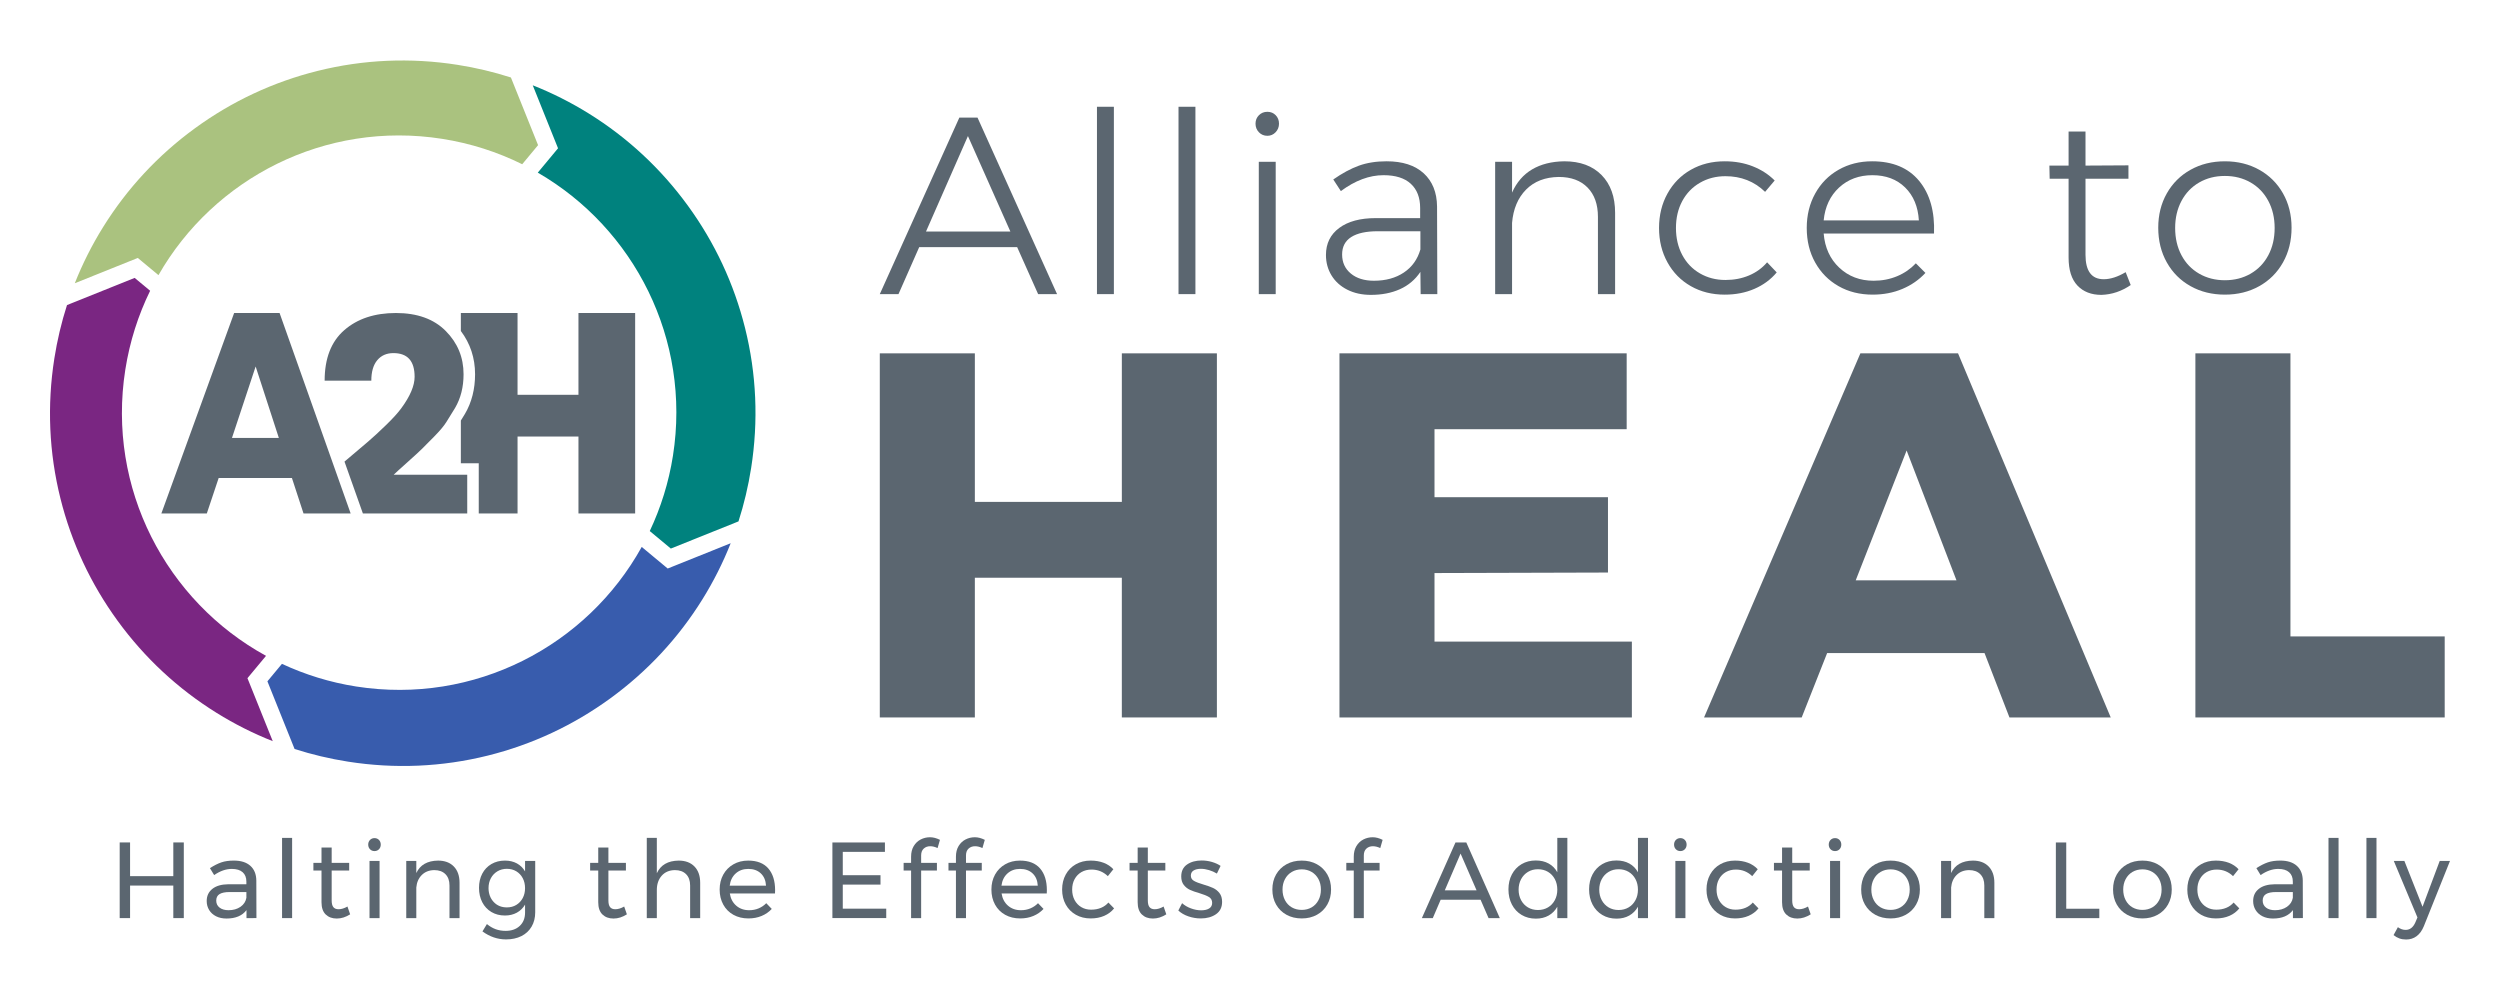 <?xml version="1.0" encoding="UTF-8"?> <!-- Generator: Adobe Illustrator 24.2.1, SVG Export Plug-In . SVG Version: 6.00 Build 0) --> <svg xmlns="http://www.w3.org/2000/svg" xmlns:xlink="http://www.w3.org/1999/xlink" version="1.1" id="Layer_1" x="0px" y="0px" width="450px" height="180px" viewBox="0 0 450 180" xml:space="preserve"> <g> <g> <g> <path fill="#5B6670" d="M158.364,63.603h17.109V90.34h26.458V63.603h17.109v65.537H201.93v-25.148h-26.458v25.148h-17.109V63.603 z"></path> <path fill="#5B6670" d="M241.103,63.603h51.699v13.649H258.21v12.247h31.226v13.558l-31.226,0.093v12.34h35.526v13.649h-52.633 V63.603z"></path> <path fill="#5B6670" d="M361.701,129.14l-4.487-11.593h-28.326l-4.582,11.593h-17.575l28.139-65.537h17.577l27.485,65.537 H361.701z M334.029,104.459h18.138l-8.975-23.372L334.029,104.459z"></path> <path fill="#5B6670" d="M395.17,63.603h17.11v50.953h27.765v14.584H395.17V63.603z"></path> </g> <g> <path fill="#5B6670" d="M186.863,52.942l-3.773-8.452h-17.636l-3.727,8.452h-3.364l14.318-31.771h3.272l14.318,31.771H186.863z M166.682,41.671h15.182l-7.636-17.181L166.682,41.671z"></path> <path fill="#5B6670" d="M197.453,19.218h3.045v33.724h-3.045V19.218z"></path> <path fill="#5B6670" d="M212.132,19.218h3.044v33.724h-3.044V19.218z"></path> <path fill="#5B6670" d="M229.627,20.74c0.396,0.409,0.593,0.916,0.593,1.522s-0.206,1.122-0.615,1.547 c-0.409,0.425-0.9,0.634-1.477,0.634c-0.606,0-1.113-0.209-1.522-0.634c-0.409-0.425-0.612-0.942-0.612-1.547 s0.203-1.113,0.612-1.522c0.409-0.409,0.916-0.615,1.522-0.615S229.234,20.331,229.627,20.74z M226.583,29.125h3.044v23.817 h-3.044V29.125z"></path> <path fill="#5B6670" d="M255.716,52.942l-0.044-4.001c-0.938,1.395-2.165,2.432-3.681,3.113 c-1.515,0.682-3.259,1.024-5.228,1.024c-1.604,0-3.021-0.311-4.248-0.932c-1.227-0.621-2.175-1.477-2.841-2.568 c-0.666-1.091-1.002-2.318-1.002-3.681c0-2.061,0.796-3.681,2.387-4.864c1.592-1.183,3.779-1.772,6.569-1.772h7.999v-1.82 c0-1.877-0.561-3.332-1.684-4.363c-1.119-1.03-2.755-1.544-4.908-1.544c-2.546,0-5.104,0.954-7.682,2.863l-1.363-2.093 c1.607-1.119,3.136-1.947,4.591-2.476s3.12-0.796,5-0.796c2.879,0,5.104,0.72,6.683,2.159c1.573,1.439,2.378,3.434,2.406,5.976 l0.048,15.773H255.716z M252.695,49.055c1.471-0.983,2.463-2.368,2.977-4.156v-3.275h-7.682c-2.089,0-3.681,0.349-4.772,1.046 c-1.091,0.698-1.636,1.744-1.636,3.136c0,1.427,0.523,2.568,1.569,3.434c1.043,0.862,2.432,1.294,4.156,1.294 C249.429,50.532,251.224,50.041,252.695,49.055z"></path> <path fill="#5B6670" d="M288.287,31.513c1.62,1.652,2.432,3.916,2.432,6.794v14.635h-3.091V39.033 c0-2.242-0.621-3.998-1.864-5.272c-1.243-1.271-2.971-1.909-5.181-1.909c-2.457,0.032-4.416,0.789-5.888,2.273 c-1.471,1.484-2.311,3.484-2.524,5.999v12.818h-3.044V29.125h3.044v5.545c0.818-1.848,2.023-3.243,3.614-4.182 s3.522-1.424,5.796-1.455C284.428,29.034,286.663,29.861,288.287,31.513z"></path> <path fill="#5B6670" d="M310.581,31.716c-1.699,0-3.228,0.393-4.591,1.183c-1.363,0.786-2.425,1.886-3.183,3.294 c-0.758,1.411-1.135,3.025-1.135,4.841c0,1.817,0.377,3.44,1.135,4.864c0.758,1.424,1.82,2.53,3.183,3.316 c1.363,0.789,2.891,1.183,4.591,1.183c1.544,0,2.961-0.273,4.248-0.818c1.287-0.545,2.372-1.332,3.25-2.362l1.728,1.817 c-1.062,1.275-2.394,2.257-4.001,2.955c-1.604,0.698-3.392,1.046-5.361,1.046c-2.273,0-4.302-0.507-6.09-1.525 c-1.788-1.015-3.19-2.438-4.204-4.271c-1.018-1.833-1.525-3.903-1.525-6.205s0.507-4.372,1.525-6.205 c1.015-1.833,2.416-3.256,4.204-4.271c1.788-1.018,3.817-1.525,6.09-1.525c1.848,0,3.538,0.304,5.066,0.91 c1.531,0.606,2.841,1.455,3.931,2.546l-1.725,2.045C315.778,32.654,313.4,31.716,310.581,31.716z"></path> <path fill="#5B6670" d="M345.441,32.556c1.937,2.349,2.834,5.507,2.682,9.477H328.26c0.212,2.546,1.151,4.6,2.819,6.16 c1.665,1.56,3.725,2.34,6.179,2.34c1.515,0,2.926-0.273,4.229-0.818c1.303-0.545,2.422-1.319,3.364-2.318l1.725,1.728 c-1.151,1.243-2.536,2.203-4.156,2.885c-1.623,0.682-3.402,1.024-5.342,1.024c-2.302,0-4.347-0.507-6.135-1.525 c-1.788-1.015-3.189-2.432-4.204-4.248c-1.018-1.817-1.525-3.893-1.525-6.227c0-2.302,0.507-4.372,1.525-6.205 c1.015-1.833,2.416-3.256,4.204-4.271c1.788-1.018,3.801-1.525,6.043-1.525C340.682,29.034,343.5,30.21,345.441,32.556z M345.396,39.67c-0.152-2.486-0.98-4.461-2.479-5.932c-1.5-1.468-3.462-2.203-5.884-2.203c-2.394,0-4.394,0.742-6.002,2.226 c-1.604,1.487-2.53,3.456-2.771,5.91H345.396z"></path> <path fill="#5B6670" d="M383.528,51.306c-1.636,1.122-3.396,1.712-5.272,1.772c-1.82,0-3.259-0.561-4.318-1.68 c-1.062-1.122-1.592-2.803-1.592-5.047V32.169h-3.408l-0.048-2.362h3.456v-6.135h3.044v6.135l7.73-0.044v2.406h-7.73v13.684 c0,2.939,1.094,4.407,3.275,4.407c1.211,0,2.53-0.425,3.954-1.271L383.528,51.306z"></path> <path fill="#5B6670" d="M406.663,30.559c1.82,1.015,3.243,2.429,4.274,4.248c1.03,1.817,1.544,3.877,1.544,6.182 c0,2.333-0.514,4.416-1.544,6.249c-1.03,1.833-2.454,3.256-4.274,4.271c-1.817,1.018-3.877,1.525-6.182,1.525 c-2.302,0-4.363-0.507-6.179-1.525c-1.82-1.015-3.243-2.438-4.274-4.271c-1.03-1.833-1.544-3.916-1.544-6.249 c0-2.305,0.514-4.366,1.544-6.182c1.03-1.82,2.454-3.234,4.274-4.248c1.817-1.018,3.878-1.525,6.179-1.525 C402.785,29.034,404.846,29.541,406.663,30.559z M395.845,32.851c-1.363,0.789-2.425,1.896-3.18,3.319 c-0.758,1.424-1.138,3.047-1.138,4.864c0,1.848,0.38,3.484,1.138,4.908c0.755,1.427,1.817,2.53,3.18,3.319 c1.363,0.786,2.91,1.183,4.635,1.183c1.728,0,3.275-0.396,4.638-1.183c1.363-0.789,2.422-1.893,3.18-3.319 c0.758-1.424,1.138-3.06,1.138-4.908c0-1.817-0.38-3.44-1.138-4.864c-0.758-1.424-1.817-2.53-3.18-3.319 c-1.363-0.786-2.91-1.179-4.638-1.179C398.755,31.671,397.208,32.064,395.845,32.851z"></path> </g> </g> <g> <path fill="#5B6670" d="M21.544,151.639h1.869v6.069h7.784v-6.069h1.887v13.62h-1.887v-5.857h-7.784v5.857h-1.869V151.639z"></path> <path fill="#5B6670" d="M44.368,165.26v-1.439c-0.765,1.012-1.966,1.516-3.599,1.516c-0.713,0-1.34-0.136-1.877-0.407 c-0.539-0.273-0.954-0.65-1.247-1.13c-0.292-0.48-0.437-1.018-0.437-1.616c0-0.921,0.34-1.65,1.022-2.188 c0.68-0.538,1.63-0.814,2.85-0.828h3.269v-0.486c0-0.727-0.225-1.288-0.672-1.682c-0.447-0.397-1.099-0.595-1.956-0.595 c-1.039,0-2.095,0.37-3.172,1.109l-0.759-1.245c0.741-0.48,1.425-0.826,2.055-1.041c0.628-0.215,1.377-0.322,2.247-0.322 c1.284,0,2.275,0.316,2.976,0.943c0.7,0.63,1.057,1.508,1.071,2.638l0.02,6.772H44.368z M43.289,163.227 c0.589-0.411,0.943-0.951,1.061-1.626v-1.032h-3.016c-0.818,0-1.423,0.123-1.82,0.37c-0.395,0.247-0.593,0.636-0.593,1.168 c0,0.53,0.2,0.954,0.603,1.265c0.401,0.31,0.939,0.466,1.616,0.466C41.981,163.839,42.697,163.634,43.289,163.227z"></path> <path fill="#5B6670" d="M50.771,150.821h1.81v14.438h-1.81V150.821z"></path> <path fill="#5B6670" d="M63.027,164.58c-0.792,0.504-1.595,0.757-2.411,0.757c-0.818,0-1.48-0.243-1.986-0.729 s-0.759-1.223-0.759-2.209v-5.701h-1.46v-1.383h1.46v-2.763h1.83v2.763h3.152v1.383h-3.152v5.369c0,0.571,0.103,0.98,0.312,1.227 c0.206,0.247,0.518,0.37,0.933,0.37c0.492,0,1.024-0.162,1.595-0.488L63.027,164.58z"></path> <path fill="#5B6670" d="M68.216,151.19c0.213,0.221,0.32,0.5,0.32,0.838c0,0.336-0.107,0.615-0.32,0.836 c-0.215,0.221-0.484,0.33-0.808,0.33s-0.593-0.109-0.808-0.33c-0.215-0.221-0.322-0.5-0.322-0.836 c0-0.338,0.107-0.617,0.322-0.838c0.215-0.219,0.484-0.33,0.808-0.33S68.001,150.971,68.216,151.19z M66.513,154.965h1.81v10.294 h-1.81V154.965z"></path> <path fill="#5B6670" d="M81.688,155.968c0.686,0.707,1.03,1.684,1.03,2.929v6.363h-1.81v-5.877c0-0.868-0.243-1.547-0.729-2.033 c-0.486-0.488-1.158-0.731-2.014-0.731c-0.921,0.014-1.67,0.308-2.247,0.885c-0.577,0.579-0.905,1.328-0.982,2.249v5.507h-1.81 v-10.294h1.81v2.18c0.686-1.466,1.99-2.213,3.911-2.239C80.053,154.907,81,155.261,81.688,155.968z"></path> <path fill="#5B6670" d="M96.339,154.965v9.244c0,0.986-0.217,1.848-0.652,2.587c-0.435,0.741-1.049,1.308-1.838,1.703 c-0.792,0.397-1.713,0.595-2.763,0.595c-1.518,0-2.931-0.482-4.243-1.441l0.8-1.322c0.504,0.415,1.03,0.723,1.575,0.923 c0.545,0.2,1.142,0.302,1.79,0.302c1.065,0,1.913-0.298,2.549-0.895c0.636-0.597,0.954-1.395,0.954-2.393v-1.439 c-0.362,0.622-0.854,1.105-1.478,1.449c-0.624,0.342-1.336,0.514-2.14,0.514c-0.921,0-1.735-0.211-2.444-0.632 c-0.707-0.421-1.255-1.008-1.644-1.761c-0.389-0.753-0.583-1.616-0.583-2.589c0-0.96,0.194-1.808,0.583-2.549 c0.389-0.739,0.937-1.316,1.644-1.731c0.709-0.415,1.522-0.624,2.444-0.624c0.816,0,1.533,0.17,2.15,0.506 c0.615,0.338,1.105,0.818,1.468,1.439v-1.887H96.339z M92.934,162.885c0.492-0.298,0.879-0.711,1.158-1.235 c0.279-0.526,0.417-1.12,0.417-1.782c0-0.674-0.138-1.273-0.417-1.8c-0.279-0.524-0.666-0.937-1.158-1.235 c-0.494-0.298-1.057-0.447-1.692-0.447c-0.636,0-1.205,0.15-1.703,0.447c-0.5,0.298-0.893,0.711-1.178,1.235 c-0.285,0.526-0.427,1.126-0.427,1.8c0.012,1.012,0.324,1.842,0.933,2.492c0.609,0.65,1.401,0.972,2.375,0.972 C91.877,163.333,92.44,163.185,92.934,162.885z"></path> <path fill="#5B6670" d="M112.839,164.58c-0.792,0.504-1.595,0.757-2.411,0.757c-0.818,0-1.48-0.243-1.986-0.729 s-0.759-1.223-0.759-2.209v-5.701h-1.46v-1.383h1.46v-2.763h1.83v2.763h3.152v1.383h-3.152v5.369c0,0.571,0.103,0.98,0.312,1.227 c0.206,0.247,0.518,0.37,0.933,0.37c0.492,0,1.024-0.162,1.595-0.488L112.839,164.58z"></path> <path fill="#5B6670" d="M125.002,155.968c0.686,0.707,1.03,1.684,1.03,2.929v6.363h-1.81v-5.877c0-0.868-0.243-1.547-0.729-2.033 c-0.488-0.488-1.158-0.731-2.014-0.731c-1,0.014-1.79,0.35-2.375,1.012c-0.583,0.662-0.875,1.518-0.875,2.569v5.059h-1.81v-14.438 h1.81v6.363c0.686-1.492,1.996-2.251,3.929-2.277C123.366,154.907,124.313,155.261,125.002,155.968z"></path> <path fill="#5B6670" d="M138.292,156.318c0.818,0.941,1.227,2.247,1.227,3.921c0,0.259-0.008,0.453-0.02,0.583h-8.134 c0.144,0.921,0.528,1.654,1.158,2.201c0.63,0.545,1.405,0.816,2.326,0.816c0.609,0,1.176-0.109,1.703-0.33 c0.524-0.221,0.982-0.53,1.373-0.935l0.992,1.032c-0.506,0.545-1.115,0.966-1.83,1.265c-0.713,0.298-1.504,0.447-2.373,0.447 c-1.012,0-1.911-0.217-2.697-0.652c-0.783-0.435-1.395-1.049-1.828-1.838c-0.435-0.792-0.652-1.694-0.652-2.707 s0.217-1.909,0.652-2.695c0.433-0.785,1.041-1.401,1.82-1.848c0.777-0.447,1.666-0.672,2.664-0.672 C136.27,154.907,137.474,155.378,138.292,156.318z M137.883,159.421c-0.051-0.933-0.362-1.67-0.933-2.209 c-0.571-0.539-1.324-0.808-2.257-0.808c-0.909,0-1.664,0.273-2.267,0.818c-0.603,0.545-0.964,1.277-1.079,2.199H137.883z"></path> <path fill="#5B6670" d="M149.831,151.639h9.456v1.692H151.7v4.203h6.79v1.692h-6.79v4.34h7.822v1.692h-9.691V151.639z"></path> <path fill="#5B6670" d="M166.272,152.747c-0.312,0.285-0.466,0.694-0.466,1.227v1.342h2.84v1.383h-2.84v8.561h-1.81v-8.561h-1.344 v-1.383h1.344v-1.109c0-0.751,0.158-1.391,0.476-1.915c0.318-0.526,0.737-0.921,1.255-1.188c0.518-0.265,1.077-0.399,1.674-0.399 c0.571,0,1.166,0.156,1.79,0.468l-0.427,1.478c-0.468-0.221-0.909-0.33-1.324-0.33 C166.972,152.32,166.584,152.463,166.272,152.747z"></path> <path fill="#5B6670" d="M174.345,152.747c-0.312,0.285-0.466,0.694-0.466,1.227v1.342h2.84v1.383h-2.84v8.561h-1.81v-8.561h-1.344 v-1.383h1.344v-1.109c0-0.751,0.158-1.391,0.476-1.915c0.318-0.526,0.737-0.921,1.255-1.188c0.518-0.265,1.077-0.399,1.674-0.399 c0.571,0,1.166,0.156,1.79,0.468l-0.427,1.478c-0.468-0.221-0.909-0.33-1.324-0.33 C175.046,152.32,174.657,152.463,174.345,152.747z"></path> <path fill="#5B6670" d="M187.209,156.318c0.818,0.941,1.227,2.247,1.227,3.921c0,0.259-0.008,0.453-0.02,0.583h-8.134 c0.144,0.921,0.528,1.654,1.158,2.201c0.63,0.545,1.405,0.816,2.326,0.816c0.609,0,1.176-0.109,1.703-0.33 c0.524-0.221,0.982-0.53,1.373-0.935l0.992,1.032c-0.506,0.545-1.115,0.966-1.83,1.265c-0.713,0.298-1.504,0.447-2.373,0.447 c-1.012,0-1.911-0.217-2.697-0.652c-0.783-0.435-1.395-1.049-1.828-1.838c-0.435-0.792-0.652-1.694-0.652-2.707 s0.217-1.909,0.652-2.695c0.433-0.785,1.041-1.401,1.82-1.848c0.777-0.447,1.666-0.672,2.664-0.672 C185.186,154.907,186.391,155.378,187.209,156.318z M186.8,159.421c-0.051-0.933-0.362-1.67-0.933-2.209 c-0.571-0.539-1.324-0.808-2.257-0.808c-0.909,0-1.664,0.273-2.267,0.818c-0.603,0.545-0.964,1.277-1.079,2.199H186.8z"></path> <path fill="#5B6670" d="M196.471,156.522c-0.674,0-1.273,0.15-1.8,0.447c-0.524,0.3-0.937,0.721-1.235,1.265 c-0.3,0.545-0.447,1.174-0.447,1.887c0,0.715,0.146,1.342,0.437,1.889c0.292,0.545,0.694,0.97,1.207,1.273 c0.512,0.306,1.099,0.458,1.761,0.458c0.662,0,1.257-0.109,1.79-0.33c0.532-0.221,0.974-0.539,1.324-0.954l1.03,1.051 c-0.468,0.583-1.061,1.03-1.779,1.342c-0.721,0.312-1.535,0.468-2.443,0.468c-0.998,0-1.887-0.221-2.664-0.662 c-0.779-0.441-1.387-1.055-1.82-1.84c-0.435-0.783-0.652-1.682-0.652-2.695s0.217-1.913,0.652-2.705 c0.433-0.792,1.041-1.407,1.82-1.848c0.777-0.441,1.666-0.662,2.664-0.662c0.87,0,1.652,0.134,2.346,0.399 c0.692,0.267,1.273,0.652,1.741,1.158l-0.992,1.245C198.592,156.919,197.612,156.522,196.471,156.522z"></path> <path fill="#5B6670" d="M209.935,164.58c-0.792,0.504-1.595,0.757-2.411,0.757c-0.818,0-1.48-0.243-1.986-0.729 s-0.759-1.223-0.759-2.209v-5.701h-1.46v-1.383h1.46v-2.763h1.83v2.763h3.152v1.383h-3.152v5.369c0,0.571,0.103,0.98,0.312,1.227 c0.206,0.247,0.518,0.37,0.933,0.37c0.492,0,1.024-0.162,1.595-0.488L209.935,164.58z"></path> <path fill="#5B6670" d="M217.634,156.619c-0.514-0.156-1.002-0.233-1.47-0.233c-0.545,0-0.982,0.099-1.314,0.302 c-0.33,0.2-0.496,0.508-0.496,0.923c0,0.415,0.184,0.731,0.555,0.943c0.37,0.215,0.931,0.433,1.682,0.652 c0.715,0.209,1.298,0.417,1.751,0.624c0.456,0.209,0.84,0.512,1.158,0.915c0.318,0.403,0.478,0.933,0.478,1.595 c0,0.974-0.366,1.713-1.099,2.219c-0.733,0.506-1.644,0.759-2.735,0.759c-0.765,0-1.508-0.123-2.227-0.37 c-0.721-0.245-1.326-0.595-1.82-1.051l0.68-1.324c0.429,0.391,0.958,0.702,1.587,0.935c0.63,0.233,1.241,0.35,1.838,0.35 s1.077-0.109,1.439-0.33c0.364-0.221,0.547-0.559,0.547-1.012c0-0.468-0.192-0.818-0.575-1.053 c-0.383-0.233-0.964-0.466-1.741-0.7c-0.688-0.194-1.249-0.391-1.684-0.593c-0.433-0.2-0.804-0.496-1.109-0.885 c-0.304-0.389-0.456-0.895-0.456-1.518c0-0.96,0.35-1.68,1.051-2.16c0.7-0.48,1.575-0.719,2.626-0.719 c0.624,0,1.237,0.087,1.84,0.261c0.601,0.176,1.124,0.413,1.565,0.711l-0.662,1.383 C218.616,156.984,218.146,156.775,217.634,156.619z"></path> <path fill="#5B6670" d="M237.053,155.569c0.798,0.441,1.419,1.055,1.867,1.838c0.449,0.785,0.672,1.684,0.672,2.697 c0,1.01-0.223,1.913-0.672,2.705c-0.447,0.792-1.069,1.407-1.867,1.848c-0.798,0.441-1.711,0.662-2.735,0.662 c-1.037,0-1.956-0.221-2.753-0.662c-0.798-0.441-1.419-1.055-1.869-1.84c-0.447-0.783-0.67-1.688-0.67-2.713 c0-1.012,0.223-1.911,0.67-2.697c0.449-0.783,1.071-1.397,1.869-1.838c0.798-0.441,1.717-0.662,2.753-0.662 C235.342,154.907,236.255,155.127,237.053,155.569z M232.518,156.951c-0.524,0.31-0.933,0.741-1.225,1.294 c-0.294,0.551-0.439,1.176-0.439,1.877c0,0.715,0.146,1.35,0.439,1.907c0.292,0.559,0.7,0.99,1.225,1.296 c0.526,0.304,1.126,0.458,1.8,0.458c0.662,0,1.255-0.154,1.782-0.458c0.524-0.306,0.933-0.737,1.225-1.296 c0.292-0.557,0.439-1.192,0.439-1.907c0-0.7-0.148-1.326-0.439-1.877c-0.292-0.553-0.7-0.984-1.225-1.294 c-0.526-0.312-1.12-0.468-1.782-0.468C233.644,156.484,233.044,156.64,232.518,156.951z"></path> <path fill="#5B6670" d="M245.954,152.747c-0.312,0.285-0.466,0.694-0.466,1.227v1.342h2.84v1.383h-2.84v8.561h-1.81v-8.561h-1.344 v-1.383h1.344v-1.109c0-0.751,0.158-1.391,0.476-1.915c0.318-0.526,0.737-0.921,1.255-1.188c0.518-0.265,1.077-0.399,1.674-0.399 c0.571,0,1.166,0.156,1.79,0.468l-0.427,1.478c-0.468-0.221-0.909-0.33-1.324-0.33 C246.655,152.32,246.266,152.463,245.954,152.747z"></path> <path fill="#5B6670" d="M267.942,165.26l-1.439-3.308h-7.181l-1.419,3.308h-1.966l6.051-13.62h1.945l6.033,13.62H267.942z M260.063,160.259h5.719l-2.879-6.616L260.063,160.259z"></path> <path fill="#5B6670" d="M282.125,150.821v14.438h-1.81v-2.043c-0.389,0.686-0.911,1.215-1.565,1.585 c-0.656,0.37-1.419,0.555-2.288,0.555c-0.972,0-1.832-0.223-2.577-0.672c-0.747-0.447-1.328-1.069-1.743-1.869 c-0.415-0.798-0.621-1.709-0.621-2.733c0-1.012,0.206-1.909,0.621-2.695c0.415-0.785,0.996-1.399,1.743-1.84 c0.745-0.439,1.597-0.66,2.559-0.66c0.881,0,1.654,0.18,2.314,0.545c0.662,0.362,1.18,0.889,1.557,1.575v-6.187H282.125z M278.633,163.333c0.524-0.31,0.937-0.745,1.235-1.304c0.3-0.557,0.447-1.186,0.447-1.887c0-0.713-0.148-1.35-0.447-1.907 c-0.298-0.559-0.711-0.992-1.235-1.304c-0.526-0.312-1.126-0.468-1.8-0.468c-0.674,0-1.275,0.16-1.8,0.478 c-0.526,0.318-0.937,0.755-1.237,1.314c-0.298,0.557-0.447,1.186-0.447,1.887c0,0.7,0.15,1.33,0.447,1.887 c0.3,0.559,0.711,0.994,1.237,1.304c0.524,0.312,1.126,0.468,1.8,0.468C277.507,163.8,278.107,163.644,278.633,163.333z"></path> <path fill="#5B6670" d="M296.641,150.821v14.438h-1.81v-2.043c-0.389,0.686-0.911,1.215-1.565,1.585 c-0.656,0.37-1.419,0.555-2.288,0.555c-0.972,0-1.832-0.223-2.577-0.672c-0.747-0.447-1.328-1.069-1.743-1.869 c-0.415-0.798-0.621-1.709-0.621-2.733c0-1.012,0.206-1.909,0.621-2.695c0.415-0.785,0.996-1.399,1.743-1.84 c0.745-0.439,1.597-0.66,2.559-0.66c0.881,0,1.654,0.18,2.314,0.545c0.662,0.362,1.18,0.889,1.557,1.575v-6.187H296.641z M293.148,163.333c0.524-0.31,0.937-0.745,1.235-1.304c0.3-0.557,0.447-1.186,0.447-1.887c0-0.713-0.148-1.35-0.447-1.907 c-0.298-0.559-0.711-0.992-1.235-1.304c-0.526-0.312-1.126-0.468-1.8-0.468c-0.674,0-1.275,0.16-1.8,0.478 c-0.526,0.318-0.937,0.755-1.237,1.314c-0.298,0.557-0.447,1.186-0.447,1.887c0,0.7,0.15,1.33,0.447,1.887 c0.3,0.559,0.711,0.994,1.237,1.304c0.524,0.312,1.126,0.468,1.8,0.468C292.023,163.8,292.622,163.644,293.148,163.333z"></path> <path fill="#5B6670" d="M303.269,151.19c0.213,0.221,0.32,0.5,0.32,0.838c0,0.336-0.107,0.615-0.32,0.836 c-0.215,0.221-0.484,0.33-0.808,0.33s-0.593-0.109-0.808-0.33c-0.215-0.221-0.322-0.5-0.322-0.836 c0-0.338,0.107-0.617,0.322-0.838c0.215-0.219,0.484-0.33,0.808-0.33S303.054,150.971,303.269,151.19z M301.566,154.965h1.81 v10.294h-1.81V154.965z"></path> <path fill="#5B6670" d="M312.46,156.522c-0.674,0-1.273,0.15-1.8,0.447c-0.524,0.3-0.937,0.721-1.235,1.265 c-0.3,0.545-0.447,1.174-0.447,1.887c0,0.715,0.146,1.342,0.437,1.889c0.292,0.545,0.694,0.97,1.207,1.273 c0.512,0.306,1.099,0.458,1.761,0.458s1.257-0.109,1.79-0.33c0.532-0.221,0.974-0.539,1.324-0.954l1.03,1.051 c-0.468,0.583-1.061,1.03-1.779,1.342c-0.721,0.312-1.535,0.468-2.444,0.468c-0.998,0-1.887-0.221-2.664-0.662 c-0.779-0.441-1.387-1.055-1.82-1.84c-0.435-0.783-0.652-1.682-0.652-2.695s0.217-1.913,0.652-2.705 c0.433-0.792,1.041-1.407,1.82-1.848c0.777-0.441,1.666-0.662,2.664-0.662c0.871,0,1.652,0.134,2.346,0.399 c0.692,0.267,1.273,0.652,1.741,1.158l-0.992,1.245C314.581,156.919,313.601,156.522,312.46,156.522z"></path> <path fill="#5B6670" d="M325.926,164.58c-0.792,0.504-1.595,0.757-2.411,0.757c-0.818,0-1.48-0.243-1.986-0.729 s-0.759-1.223-0.759-2.209v-5.701h-1.46v-1.383h1.46v-2.763h1.83v2.763h3.152v1.383H322.6v5.369c0,0.571,0.103,0.98,0.312,1.227 c0.207,0.247,0.518,0.37,0.933,0.37c0.492,0,1.024-0.162,1.595-0.488L325.926,164.58z"></path> <path fill="#5B6670" d="M331.113,151.19c0.213,0.221,0.32,0.5,0.32,0.838c0,0.336-0.107,0.615-0.32,0.836 c-0.215,0.221-0.484,0.33-0.808,0.33s-0.593-0.109-0.808-0.33c-0.215-0.221-0.322-0.5-0.322-0.836 c0-0.338,0.107-0.617,0.322-0.838c0.215-0.219,0.484-0.33,0.808-0.33S330.898,150.971,331.113,151.19z M329.41,154.965h1.81 v10.294h-1.81V154.965z"></path> <path fill="#5B6670" d="M343.039,155.569c0.798,0.441,1.419,1.055,1.867,1.838c0.449,0.785,0.672,1.684,0.672,2.697 c0,1.01-0.223,1.913-0.672,2.705c-0.447,0.792-1.069,1.407-1.867,1.848c-0.798,0.441-1.711,0.662-2.735,0.662 c-1.036,0-1.956-0.221-2.753-0.662c-0.798-0.441-1.419-1.055-1.869-1.84c-0.447-0.783-0.67-1.688-0.67-2.713 c0-1.012,0.223-1.911,0.67-2.697c0.449-0.783,1.071-1.397,1.869-1.838s1.717-0.662,2.753-0.662 C341.328,154.907,342.241,155.127,343.039,155.569z M338.504,156.951c-0.524,0.31-0.933,0.741-1.225,1.294 c-0.294,0.551-0.439,1.176-0.439,1.877c0,0.715,0.146,1.35,0.439,1.907c0.292,0.559,0.7,0.99,1.225,1.296 c0.526,0.304,1.126,0.458,1.8,0.458c0.662,0,1.255-0.154,1.782-0.458c0.524-0.306,0.933-0.737,1.225-1.296 c0.292-0.557,0.439-1.192,0.439-1.907c0-0.7-0.148-1.326-0.439-1.877c-0.292-0.553-0.7-0.984-1.225-1.294 c-0.526-0.312-1.12-0.468-1.782-0.468C339.63,156.484,339.03,156.64,338.504,156.951z"></path> <path fill="#5B6670" d="M357.955,155.968c0.686,0.707,1.03,1.684,1.03,2.929v6.363h-1.81v-5.877c0-0.868-0.243-1.547-0.729-2.033 c-0.486-0.488-1.158-0.731-2.014-0.731c-0.921,0.014-1.67,0.308-2.247,0.885c-0.577,0.579-0.905,1.328-0.982,2.249v5.507h-1.81 v-10.294h1.81v2.18c0.686-1.466,1.99-2.213,3.911-2.239C356.319,154.907,357.267,155.261,357.955,155.968z"></path> <path fill="#5B6670" d="M370.055,151.639h1.869v11.928h5.954v1.692h-7.822V151.639z"></path> <path fill="#5B6670" d="M388.376,155.569c0.798,0.441,1.419,1.055,1.867,1.838c0.449,0.785,0.672,1.684,0.672,2.697 c0,1.01-0.223,1.913-0.672,2.705c-0.447,0.792-1.069,1.407-1.867,1.848c-0.798,0.441-1.711,0.662-2.735,0.662 c-1.037,0-1.956-0.221-2.753-0.662c-0.798-0.441-1.419-1.055-1.869-1.84c-0.447-0.783-0.67-1.688-0.67-2.713 c0-1.012,0.223-1.911,0.67-2.697c0.449-0.783,1.071-1.397,1.869-1.838s1.717-0.662,2.753-0.662 C386.666,154.907,387.579,155.127,388.376,155.569z M383.842,156.951c-0.524,0.31-0.933,0.741-1.225,1.294 c-0.294,0.551-0.439,1.176-0.439,1.877c0,0.715,0.146,1.35,0.439,1.907c0.292,0.559,0.7,0.99,1.225,1.296 c0.526,0.304,1.126,0.458,1.8,0.458c0.662,0,1.255-0.154,1.781-0.458c0.524-0.306,0.933-0.737,1.225-1.296 c0.292-0.557,0.439-1.192,0.439-1.907c0-0.7-0.148-1.326-0.439-1.877c-0.292-0.553-0.7-0.984-1.225-1.294 c-0.526-0.312-1.12-0.468-1.781-0.468C384.967,156.484,384.368,156.64,383.842,156.951z"></path> <path fill="#5B6670" d="M399.009,156.522c-0.674,0-1.273,0.15-1.8,0.447c-0.524,0.3-0.937,0.721-1.235,1.265 c-0.3,0.545-0.447,1.174-0.447,1.887c0,0.715,0.146,1.342,0.437,1.889c0.292,0.545,0.694,0.97,1.207,1.273 c0.512,0.306,1.099,0.458,1.761,0.458s1.257-0.109,1.79-0.33c0.532-0.221,0.974-0.539,1.324-0.954l1.03,1.051 c-0.468,0.583-1.061,1.03-1.779,1.342c-0.721,0.312-1.535,0.468-2.444,0.468c-0.998,0-1.887-0.221-2.664-0.662 c-0.779-0.441-1.387-1.055-1.82-1.84c-0.435-0.783-0.652-1.682-0.652-2.695s0.217-1.913,0.652-2.705 c0.433-0.792,1.041-1.407,1.82-1.848c0.777-0.441,1.666-0.662,2.664-0.662c0.871,0,1.652,0.134,2.346,0.399 c0.692,0.267,1.273,0.652,1.741,1.158l-0.992,1.245C401.13,156.919,400.151,156.522,399.009,156.522z"></path> <path fill="#5B6670" d="M412.729,165.26v-1.439c-0.765,1.012-1.966,1.516-3.599,1.516c-0.713,0-1.34-0.136-1.877-0.407 c-0.539-0.273-0.954-0.65-1.247-1.13c-0.292-0.48-0.437-1.018-0.437-1.616c0-0.921,0.34-1.65,1.022-2.188 c0.68-0.538,1.63-0.814,2.85-0.828h3.269v-0.486c0-0.727-0.225-1.288-0.672-1.682c-0.447-0.397-1.099-0.595-1.956-0.595 c-1.039,0-2.095,0.37-3.172,1.109l-0.759-1.245c0.741-0.48,1.425-0.826,2.055-1.041c0.628-0.215,1.377-0.322,2.247-0.322 c1.284,0,2.275,0.316,2.976,0.943c0.7,0.63,1.057,1.508,1.071,2.638l0.02,6.772H412.729z M411.65,163.227 c0.589-0.411,0.943-0.951,1.061-1.626v-1.032h-3.016c-0.818,0-1.423,0.123-1.82,0.37c-0.395,0.247-0.593,0.636-0.593,1.168 c0,0.53,0.2,0.954,0.603,1.265c0.401,0.31,0.939,0.466,1.616,0.466C410.342,163.839,411.058,163.634,411.65,163.227z"></path> <path fill="#5B6670" d="M419.13,150.821h1.81v14.438h-1.81V150.821z"></path> <path fill="#5B6670" d="M425.958,150.821h1.81v14.438h-1.81V150.821z"></path> <path fill="#5B6670" d="M434.997,168.509c-0.538,0.403-1.172,0.603-1.897,0.603c-0.441,0-0.844-0.065-1.207-0.194 c-0.364-0.13-0.715-0.33-1.051-0.603l0.777-1.421c0.453,0.324,0.915,0.488,1.381,0.488c0.779,0,1.362-0.441,1.753-1.324 l0.389-0.915l-4.261-10.177h1.907l3.27,8.252l3.093-8.252H441l-4.709,11.754C435.967,167.511,435.534,168.106,434.997,168.509z"></path> </g> <g> <path fill="#5B6670" d="M104.122,56.343v14.72H93.158v-14.72H82.953v3.237c1.691,2.247,2.56,4.854,2.56,7.788 c0,2.664-0.609,5.057-1.81,7.11c-0.273,0.445-0.515,0.84-0.75,1.22v7.685h3.222v9.038h6.984V78.576h10.964v13.845h10.204V56.343 H104.122z"></path> <path fill="#5B6670" d="M84.102,85.456H70.86c0.339-0.333,1.145-1.069,2.42-2.204c1.273-1.136,2.146-1.938,2.622-2.405 c0.476-0.468,1.223-1.22,2.241-2.256c1.018-1.035,1.748-1.904,2.19-2.606c0.441-0.702,0.967-1.554,1.579-2.555 c1.018-1.737,1.528-3.759,1.528-6.063c0-3.04-1.069-5.637-3.21-7.791c-2.139-2.155-5.126-3.233-8.963-3.233 c-3.837,0-6.935,1.028-9.294,3.081c-2.361,2.055-3.539,5.086-3.539,9.096h8.402c0-1.604,0.357-2.832,1.071-3.684 c0.712-0.852,1.68-1.277,2.902-1.277c2.547,0,3.82,1.419,3.82,4.259c0,1.604-0.799,3.491-2.394,5.663 c-0.611,0.835-1.528,1.846-2.751,3.031c-1.222,1.187-2.291,2.173-3.208,2.958c-0.917,0.784-2.207,1.878-3.87,3.282 c-0.141,0.119-0.263,0.223-0.399,0.337l3.31,9.334h18.784V85.456z"></path> <path fill="#5B6670" d="M54.632,92.421l-2.087-6.381H39.36l-2.133,6.381h-8.18l13.097-36.079h8.18l12.793,36.079H54.632z M41.753,78.834h8.441l-4.178-12.866L41.753,78.834z"></path> </g> <g> <path fill="#AAC27F" d="M79.589,24.991c5.143,0.808,9.977,2.377,14.409,4.571l2.856-3.436l-4.891-12.179 c-3.12-1-6.329-1.762-9.616-2.279c-8.462-1.329-16.937-0.96-25.189,1.097c-7.965,1.986-15.381,5.453-22.042,10.304 S22.882,33.917,18.549,40.89c-2.004,3.225-3.701,6.597-5.084,10.093l11.338-4.553l3.721,3.094 C38.507,32.063,58.539,21.684,79.589,24.991z"></path> <path fill="#00827E" d="M121.134,82.024c-0.757,4.821-2.193,9.365-4.176,13.566l3.792,3.152l12.179-4.891 c1-3.12,1.762-6.329,2.279-9.616c1.329-8.462,0.96-16.937-1.097-25.189c-1.986-7.965-5.452-15.381-10.304-22.042 c-4.852-6.661-10.847-12.235-17.82-16.567c-3.225-2.004-6.597-3.701-10.093-5.084l4.553,11.338l-3.646,4.385 C114.14,41.098,124.429,61.055,121.134,82.024z"></path> <path fill="#7A2682" d="M22.556,66.536c0.795-5.062,2.328-9.824,4.468-14.199l-2.785-2.316L12.06,54.913 c-1.001,3.12-1.762,6.329-2.279,9.616c-1.329,8.462-0.961,16.937,1.097,25.189c1.986,7.965,5.453,15.381,10.304,22.042 s10.847,12.235,17.82,16.567c3.225,2.004,6.597,3.701,10.093,5.084l-4.553-11.338l3.343-4.021 C29.943,108.23,19.199,87.905,22.556,66.536z"></path> <path fill="#385CAD" d="M64.101,123.569c-4.74-0.745-9.21-2.147-13.352-4.077l-2.615,3.146l4.891,12.179 c3.12,1,6.329,1.762,9.616,2.279c8.462,1.329,16.937,0.96,25.189-1.097c7.965-1.986,15.381-5.452,22.042-10.304 c6.661-4.852,12.235-10.847,16.567-17.82c2.004-3.225,3.701-6.597,5.084-10.093l-11.338,4.553l-4.676-3.888 C105.645,116.266,85.389,126.914,64.101,123.569z"></path> </g> </g> <g> </g> <g> </g> <g> </g> <g> </g> <g> </g> <g> </g> </svg> 